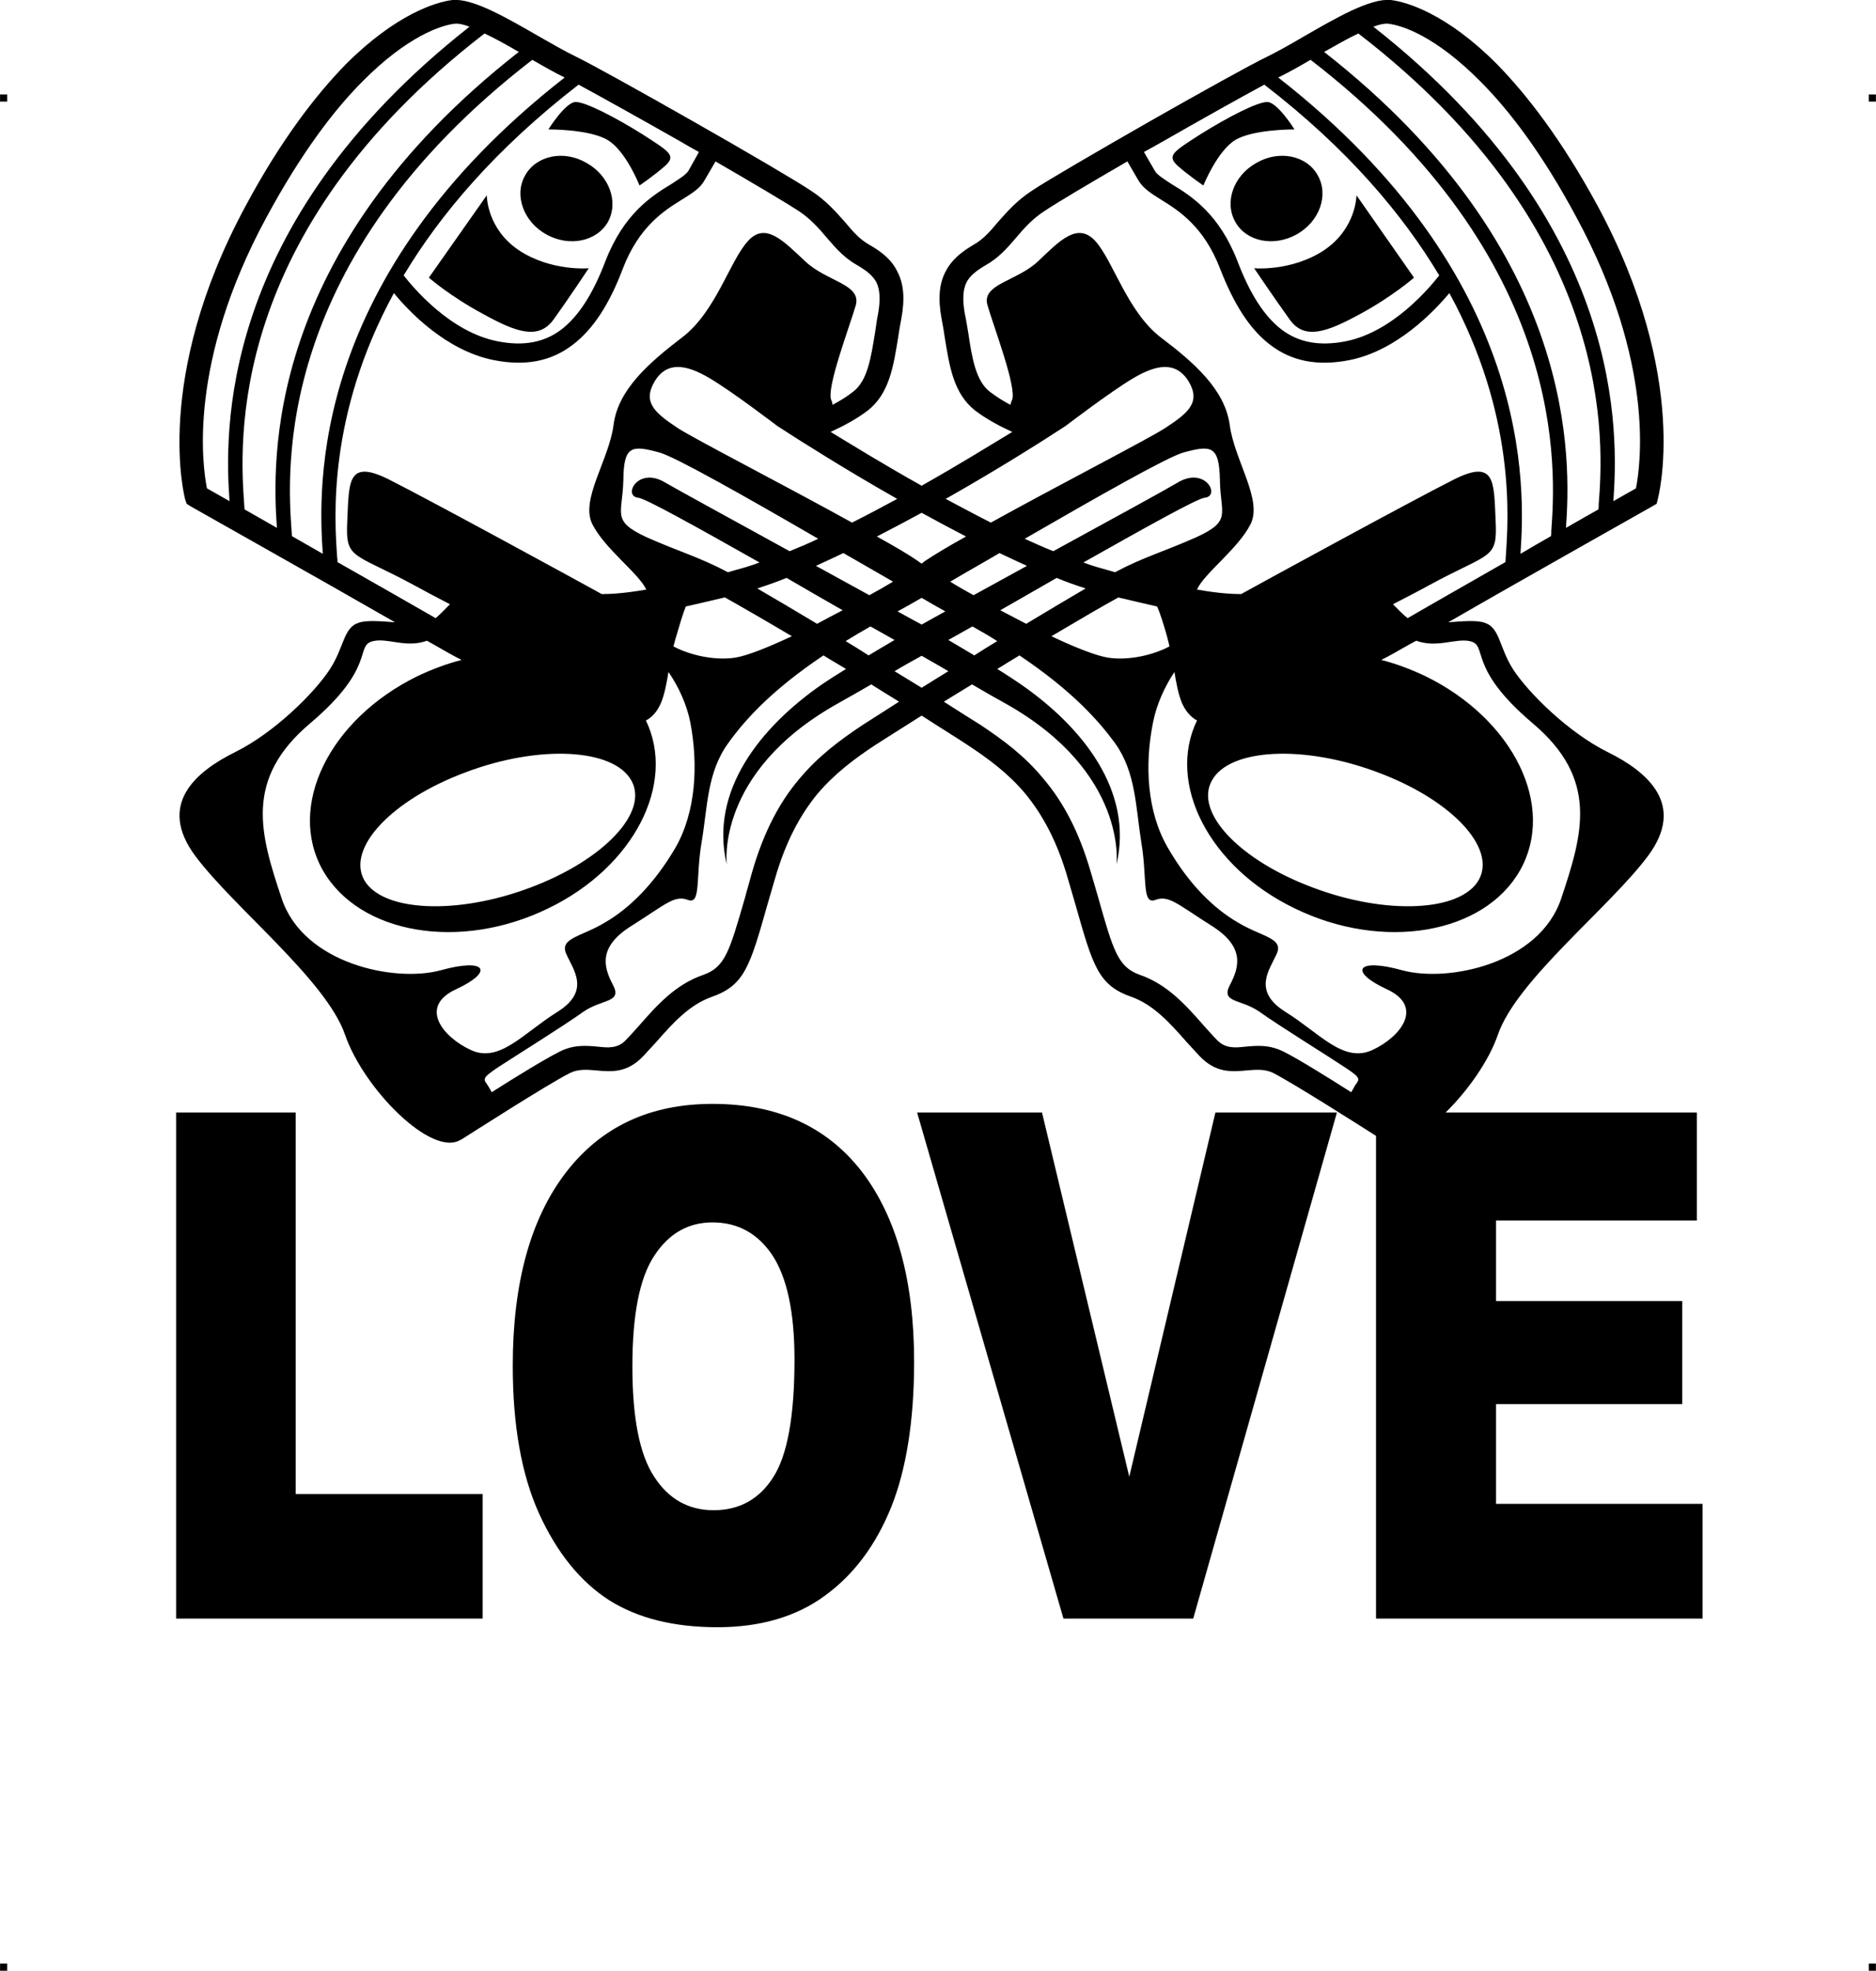 <?xml version="1.0" encoding="UTF-8"?> <!-- Creator: CorelDRAW X7 --> <?xml-stylesheet href="love-piston.css" type="text/css"?> <svg xmlns="http://www.w3.org/2000/svg" xmlns:xlink="http://www.w3.org/1999/xlink" xml:space="preserve" width="4.994in" height="5.245in" version="1.1" style="shape-rendering:geometricPrecision; text-rendering:geometricPrecision; image-rendering:optimizeQuality; fill-rule:evenodd; clip-rule:evenodd" viewBox="0 0 4987 5238"> <g id="Layer_x0020_1">  <g id="_793501856"> <rect class="fil0" y="251" width="18.947" height="19.054"></rect> <rect class="fil0" x="4968" y="251" width="18.947" height="19.054"></rect> <rect class="fil0" y="5219" width="18.947" height="19.054"></rect> <rect class="fil0" x="4968" y="5219" width="18.947" height="19.054"></rect> </g> <path class="fil1" d="M3672 1754c39,10 79,25 117,43 235,115 348,346 252,516 -96,170 -365,216 -600,101 -227,-110 -340,-331 -259,-499 -18,-10 -32,-27 -41,-49 -9,-23 -14,-50 -19,-80 -27,41 -48,88 -57,135 -22,109 -17,236 40,333 56,97 122,161 186,198 63,38 122,41 103,83 -19,43 -66,99 24,155 90,56 153,136 230,101 76,-35 139,-116 38,-162 -101,-47 -80,-84 42,-50 123,33 364,-18 422,-190 58,-173 101,-318 -76,-467 -177,-150 -116,-207 -167,-218 -38,-8 -87,19 -142,-1 -12,6 -22,12 -31,17 -19,11 -40,23 -62,34zm171 1203l668 0 0 287 -534 0 0 214 495 0 0 274 -495 0 0 265 549 0 0 305 -868 0 0 -1283c-52,-33 -217,-138 -273,-167 -22,-11 -46,-9 -70,-7 -42,4 -83,7 -126,-38 -13,-14 -24,-26 -35,-38 -43,-49 -87,-98 -145,-119l0 0c-89,-31 -103,-79 -151,-249 -6,-20 -12,-41 -19,-65 -29,-101 -68,-171 -113,-226 -45,-54 -98,-93 -154,-130 -27,-18 -71,-45 -122,-78 -52,33 -95,60 -123,78 -56,37 -108,76 -154,130 -45,55 -84,125 -113,226 -7,24 -13,45 -19,65 -48,170 -62,218 -150,249l0 0c-59,21 -103,70 -146,119 -11,12 -22,24 -35,38 -43,45 -83,42 -126,38 -23,-2 -47,-4 -69,7 -63,32 -257,157 -286,175l-1 1 -1 0 -1 1 0 0 -1 0c-76,49 -258,-134 -308,-279 -50,-145 -296,-338 -398,-475 -102,-137 1,-224 106,-276 105,-52 211,-158 251,-219 40,-61 36,-112 78,-125 20,-7 58,-4 96,-1 -207,-119 -542,-307 -543,-308l-11 -7 -4 -12c0,-1 -88,-319 161,-780 94,-175 186,-294 266,-376 134,-134 241,-166 284,-171 54,-5 145,48 230,97 35,20 68,39 97,53 45,22 176,95 308,170 141,80 281,162 318,187 40,26 66,56 90,83 20,24 39,46 64,60 35,20 61,41 76,73 16,31 20,70 10,124 -4,20 -6,34 -8,47 -13,81 -24,152 -81,197 -30,23 -68,43 -99,57 53,32 140,86 242,143 101,-57 188,-111 241,-143 -31,-14 -69,-34 -99,-57 -57,-45 -68,-116 -81,-197 -2,-13 -4,-27 -8,-47 -10,-54 -6,-93 10,-124 16,-32 42,-53 76,-73 25,-14 44,-36 64,-60 24,-27 50,-57 90,-83 37,-25 178,-107 318,-187 132,-75 263,-148 309,-170 28,-14 62,-33 96,-53 85,-49 176,-102 231,-97 43,5 150,37 283,171 80,82 172,201 267,376 249,461 160,779 160,780l-3 12 -12 7c-1,1 -336,189 -542,308 38,-3 76,-6 96,1 42,13 38,64 77,125 40,61 146,167 251,219 105,52 209,139 107,276 -102,137 -349,330 -399,475 -24,70 -80,149 -139,207zm-1405 0l332 0 232 968 229 -968 323 0 -382 1345 -345 0 -389 -1345zm-1075 673c0,-219 47,-390 140,-512 94,-123 224,-184 391,-184 172,0 304,60 397,180 92,120 139,289 139,505 0,158 -21,287 -61,387 -41,101 -99,179 -176,235 -76,56 -172,84 -286,84 -116,0 -212,-24 -288,-72 -76,-49 -138,-125 -186,-230 -47,-104 -70,-235 -70,-393zm318 2c0,136 19,234 58,293 38,59 91,89 158,89 68,0 121,-29 158,-87 38,-58 57,-163 57,-313 0,-127 -20,-219 -59,-278 -39,-58 -92,-87 -159,-87 -64,0 -116,29 -155,89 -39,59 -58,157 -58,294zm-1213 -675l318 0 0 1014 497 0 0 331 -815 0 0 -1345zm759 -1203c-39,10 -79,25 -117,43 -235,115 -348,346 -252,516 97,170 365,216 600,101 227,-110 340,-331 259,-499 19,-10 32,-27 41,-49 9,-23 14,-50 19,-80 28,41 49,88 58,134 21,110 16,237 -40,334 -57,97 -123,161 -187,198 -63,38 -121,41 -103,83 19,43 66,99 -24,155 -90,56 -153,136 -229,101 -76,-35 -140,-116 -39,-162 101,-47 80,-84 -42,-50 -123,33 -364,-18 -422,-190 -58,-173 -101,-318 76,-467 177,-150 117,-207 167,-218 39,-9 87,19 143,-1 11,6 21,12 30,17 19,11 40,23 62,34zm1158 -428c-39,21 -80,43 -120,63 -179,-99 -420,-223 -463,-251 -60,-40 -95,-68 -62,-124 33,-55 85,-45 146,-9 61,36 180,127 180,127l56 36c1,0 113,73 263,158zm-210 106c-25,12 -51,23 -76,33 -162,-89 -299,-164 -330,-182 -73,-45 -115,36 -72,40 19,2 152,76 322,172 -23,9 -45,15 -67,21 -6,2 -11,3 -17,5 -75,-40 -128,-54 -216,-93 -95,-44 -64,-61 -62,-152 1,-91 21,-94 97,-73 44,13 228,117 421,229zm-457 135c-63,11 -100,12 -119,12l-3 -2c-56,-31 -448,-245 -561,-302 -113,-57 -107,7 -112,110 -5,103 14,82 177,170 29,16 61,33 96,51 -13,13 -26,27 -38,37 -68,-39 -164,-94 -261,-149 0,-4 0,-9 -1,-15 -7,-101 -26,-375 151,-700 40,49 139,153 265,178 85,17 154,3 211,-41 55,-42 98,-110 133,-203 43,-111 109,-153 156,-182 27,-17 49,-30 61,-52l29 -50c102,59 191,112 220,131 32,21 55,47 76,72 24,28 47,54 81,73 24,14 42,28 51,46 9,19 11,45 4,84 -3,13 -5,32 -8,50 -11,67 -20,127 -58,156 -16,13 -36,25 -55,35 0,-4 -1,-8 -3,-12 -15,-30 49,-197 65,-253 15,-56 -78,-63 -134,-116 -57,-53 -106,-107 -153,-54 -48,52 -85,188 -175,256 -89,68 -170,139 -182,232 -12,94 -90,200 -56,265 33,65 123,130 143,173zm791 298c24,-15 49,-30 75,-46 32,19 62,36 91,52 324,183 293,427 293,427 46,-196 -91,-366 -254,-479 -16,-11 -37,-25 -63,-41 14,-8 27,-17 41,-25l18 -11c140,94 210,173 254,233 56,78 55,171 70,264 16,94 1,166 37,153 36,-14 60,12 149,68 88,55 76,108 50,157 -26,49 27,37 78,72 50,36 181,117 226,147 46,30 40,32 29,48 -4,6 -7,13 -11,19 -66,-42 -142,-89 -178,-107 -39,-20 -72,-17 -104,-14 -28,3 -53,5 -75,-18 -10,-10 -22,-24 -34,-37 -48,-55 -98,-111 -171,-136l0 0c-58,-21 -70,-62 -111,-207 -6,-20 -12,-42 -19,-65 -32,-111 -75,-189 -126,-249 -50,-61 -107,-103 -167,-143 -23,-14 -57,-36 -98,-62zm286 -174c76,-45 141,-83 178,-103l0 0c38,9 72,17 103,24 9,20 17,47 26,78 2,9 5,19 7,28 -45,24 -110,38 -163,30 -32,-5 -88,-27 -151,-57zm-863 607c0,0 -32,-244 293,-427 28,-16 59,-33 91,-52 25,16 50,31 74,46 -41,26 -75,48 -97,62 -60,40 -117,82 -168,143 -51,60 -94,138 -126,249 -6,23 -13,45 -18,65 -42,145 -53,186 -111,207l0 0c-74,25 -124,81 -172,136 -12,13 -24,27 -34,37 -21,23 -47,21 -74,18 -32,-3 -66,-6 -104,14 -36,18 -113,65 -179,107 -3,-6 -7,-13 -11,-19 -11,-16 -16,-18 29,-48 46,-30 176,-111 226,-147 51,-35 104,-23 78,-72 -26,-49 -38,-102 51,-157 89,-56 113,-82 149,-68 35,13 20,-59 36,-153 16,-93 14,-186 71,-264 43,-60 113,-139 253,-233l18 11c14,8 28,17 42,25 -26,16 -48,30 -64,41 -163,113 -300,283 -253,479zm446 -514c23,-14 47,-27 72,-41 24,14 48,27 71,41 -24,15 -49,30 -71,44 -23,-14 -47,-29 -72,-44zm143 -83l64 -36c23,13 46,26 66,39 -20,12 -41,25 -61,38 -22,-13 -45,-27 -69,-41zm138 -79c51,-29 101,-58 150,-86 26,11 52,20 77,28 -43,25 -98,58 -158,94 -23,-12 -46,-24 -69,-36zm221 -127c170,-96 303,-170 322,-172 44,-4 2,-85 -72,-40 -30,18 -167,93 -330,182 -25,-10 -50,-21 -76,-33 194,-112 377,-216 421,-229 76,-21 96,-18 98,73 1,91 33,108 -63,152 -88,39 -141,53 -216,93 -5,-2 -11,-3 -17,-5 -21,-6 -44,-12 -67,-21zm-150 9c-46,25 -94,52 -142,78 -22,-12 -43,-24 -62,-36 42,-25 87,-50 131,-76 25,12 49,23 73,34zm-217 121c-22,12 -43,24 -63,35 -21,-11 -42,-23 -64,-35 20,-11 42,-23 64,-36 22,13 43,25 63,36zm-135 76c-24,14 -47,28 -69,41 -20,-13 -41,-26 -61,-38 21,-13 43,-26 66,-39l64 36zm1325 -95c35,-18 68,-35 97,-51 162,-88 181,-67 176,-170 -5,-103 1,-167 -112,-110 -113,57 -505,271 -561,302l-3 2c-19,0 -56,-1 -118,-12 19,-43 109,-108 142,-173 34,-65 -43,-171 -55,-265 -13,-93 -93,-164 -183,-232 -89,-68 -127,-204 -174,-256 -48,-53 -97,1 -153,54 -57,53 -150,60 -134,116 16,56 80,223 65,253 -2,4 -3,8 -4,12 -19,-10 -38,-22 -55,-35 -37,-29 -47,-89 -57,-156 -3,-18 -6,-37 -9,-50 -7,-39 -5,-65 4,-84 9,-18 27,-32 51,-46 34,-19 57,-45 81,-73 21,-25 44,-51 77,-72 28,-19 117,-72 219,-131l29 50c13,22 34,35 61,52 47,29 113,71 156,182 36,93 78,161 133,203 57,44 126,58 212,41 125,-25 224,-129 265,-178 177,325 157,599 150,700 0,6 -1,11 -1,15 -96,55 -193,110 -260,149 -13,-10 -26,-24 -39,-37zm-1880 6c31,-7 65,-15 103,-24l1 0c36,20 102,58 178,103 -64,30 -119,52 -151,57 -54,8 -119,-6 -164,-30 3,-9 5,-19 8,-28 9,-31 17,-58 25,-78zm190 -48c25,-8 51,-17 78,-28 48,28 98,57 149,86 -23,12 -46,24 -68,36 -60,-36 -116,-69 -159,-94zm156 -60c24,-11 48,-22 73,-34 45,26 89,51 132,76 -20,12 -41,24 -63,36 -47,-26 -95,-52 -142,-78zm162 -78c41,-21 80,-42 119,-63 38,21 78,42 118,63 -47,26 -85,49 -109,65 -3,2 -6,5 -9,7 -4,-2 -7,-5 -10,-7 -23,-16 -62,-39 -109,-65zm183 -100c150,-85 263,-158 263,-158l56 -36c0,0 119,-91 180,-127 61,-36 113,-46 147,9 33,56 -2,84 -63,124 -43,28 -284,152 -463,251 -40,-20 -80,-42 -120,-63zm527 -922c17,-9 34,-19 52,-29 103,-59 207,-117 268,-150 222,171 368,345 465,507 -25,32 -123,150 -248,175 -71,14 -126,3 -171,-31 -47,-36 -85,-97 -117,-181 -49,-127 -123,-174 -176,-206 -21,-14 -38,-24 -44,-35l-29 -50zm158 89c0,0 37,-92 85,-121 49,-29 157,-28 157,-28 0,-1 -45,-72 -72,-73 -27,0 -106,41 -178,86 -71,46 -90,56 -61,83 29,26 69,53 69,53zm135 220c0,0 56,83 95,137 39,54 98,33 186,-15 87,-47 144,-97 144,-97l-153 -219c0,0 0,88 -86,146 -86,57 -186,48 -186,48zm169 -247c-29,-53 -103,-68 -163,-33 -61,34 -86,104 -56,157 29,52 102,67 163,33 61,-34 86,-105 56,-157zm786 866c12,-173 37,-731 -638,-1261 16,-6 30,-9 39,-8 36,4 125,32 245,153 77,77 165,192 256,362 209,386 170,659 158,720l-60 34zm-678 -1243c691,532 651,1095 639,1251 0,5 0,10 -1,14 -26,15 -55,31 -86,49 12,-173 37,-733 -643,-1265 32,-18 63,-36 91,-49zm-127 70c691,533 651,1096 640,1252 0,5 0,10 -1,14 -26,15 -54,31 -81,47 12,-173 37,-734 -644,-1266 25,-12 55,-29 86,-47zm-1806 1915c-48,-85 -246,-95 -441,-21 -196,73 -316,201 -269,286 48,84 246,94 442,20 195,-73 316,-201 268,-285zm180 -1670c-17,-9 -34,-19 -51,-29 -104,-59 -208,-117 -269,-150 -221,171 -368,345 -465,507 25,32 123,150 249,175 70,14 125,3 170,-31 47,-36 85,-97 117,-181 49,-127 123,-174 176,-206 21,-14 38,-24 45,-35l28 -50zm-158 89c0,0 -36,-92 -85,-121 -49,-29 -157,-28 -157,-28 0,-1 45,-72 72,-73 27,0 106,41 178,86 71,46 90,56 61,83 -29,26 -69,53 -69,53zm-135 220c0,0 -55,83 -94,137 -40,54 -99,33 -186,-15 -88,-47 -145,-97 -145,-97l154 -219c0,0 -1,88 85,146 86,57 186,48 186,48zm-169 -247c30,-53 103,-68 163,-33 61,34 86,104 57,157 -30,52 -103,67 -164,33 -61,-34 -86,-105 -56,-157zm-786 866c-12,-173 -36,-731 638,-1261 -16,-6 -29,-9 -39,-8 -35,4 -125,32 -245,153 -77,77 -164,192 -256,362 -209,386 -170,659 -158,720l60 34zm678 -1243c-690,532 -650,1095 -639,1251 0,5 1,10 1,14 26,15 55,31 86,49 -12,-173 -37,-733 643,-1265 -31,-18 -63,-36 -91,-49zm127 70c-691,533 -651,1096 -640,1252 0,5 1,10 1,14 26,15 54,31 82,47 -12,-173 -38,-734 643,-1266 -25,-12 -55,-29 -86,-47zm1807 1915c47,-85 245,-95 441,-21 196,73 316,201 268,286 -48,84 -245,94 -441,20 -196,-73 -316,-201 -268,-285z"></path> </g> </svg> 